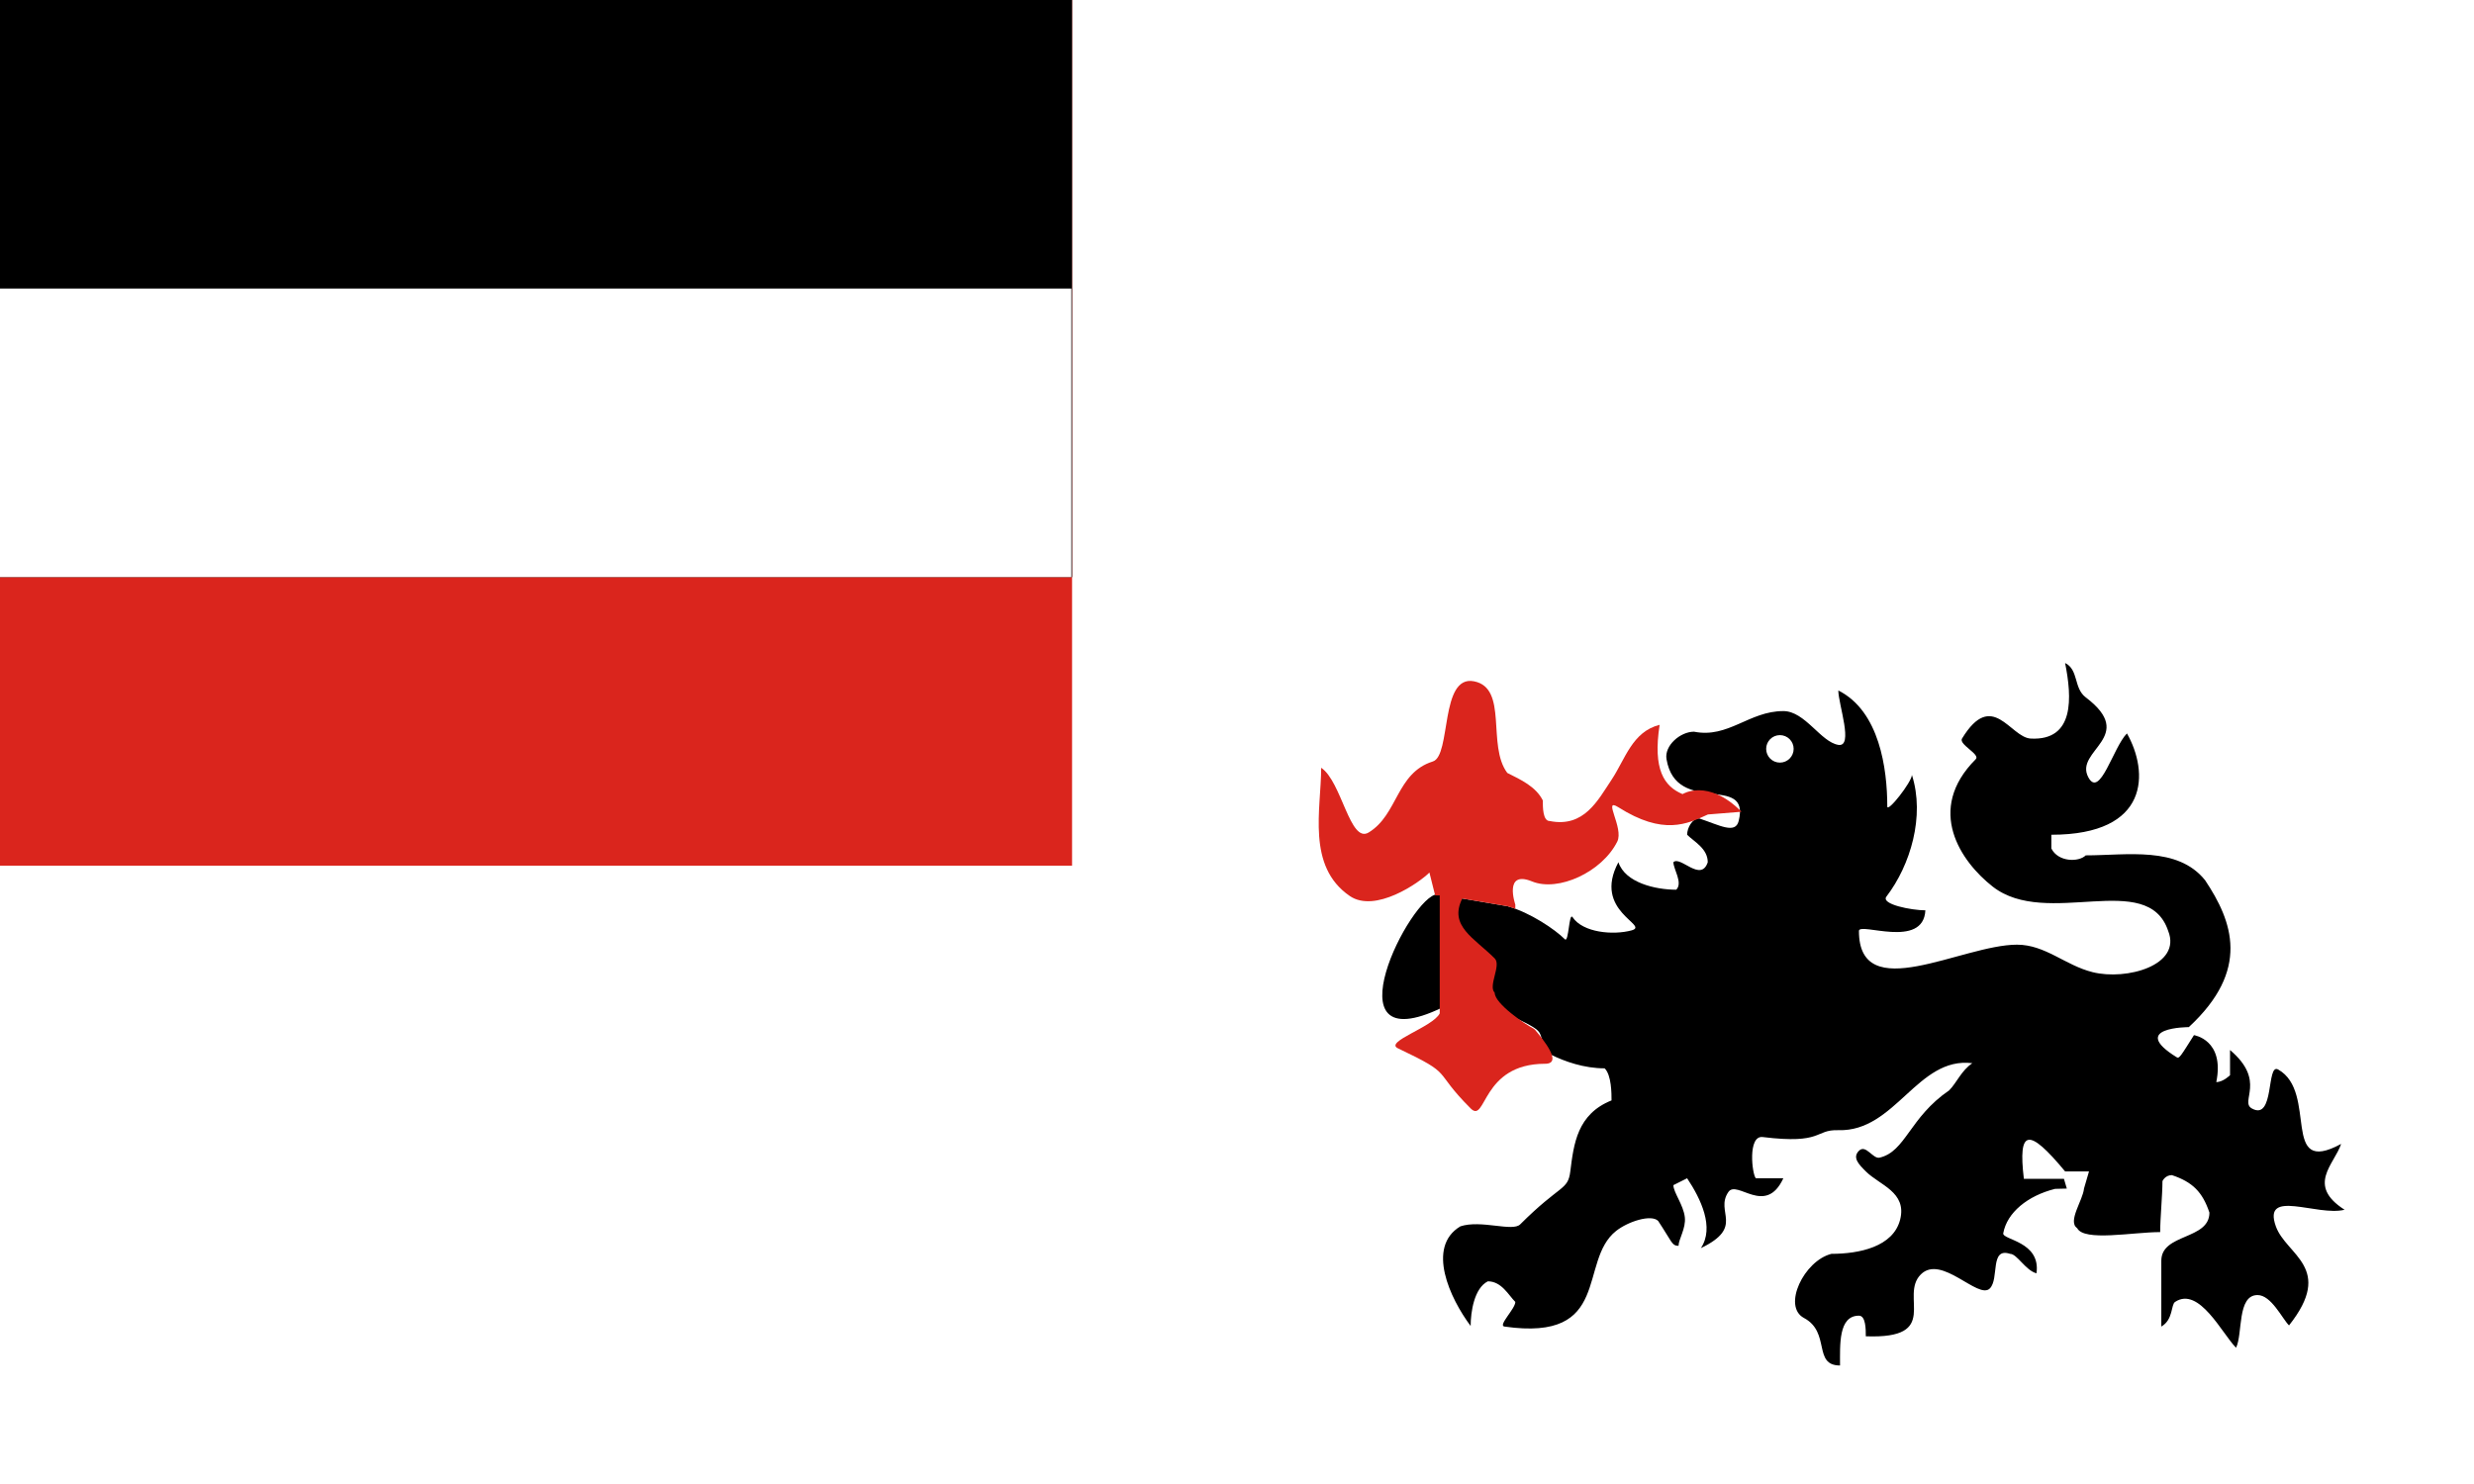 <svg xmlns="http://www.w3.org/2000/svg" width="1200" height="720" viewBox="0 0 360 216">
<rect fill="#fff" height="216" width="360"/>
<path d="M 219.394,131.909 C 222.647,132.818 226.277,135.276 227.709,136.709 C 228.283,137.283 228.299,132.7 228.833,133.501 C 230.333,135.751 234.743,136.147 237.418,135.418 C 240.147,134.675 231.667,132.668 235.5,125.5 C 236.5,128.5 240.917,129.5 243.917,129.5 C 244.917,128.5 243.5,126.5 243.5,125.5 C 244.5,124.5 247.5,128.5 248.5,125.5 C 248.5,123.5 246.5,122.5 245.5,121.5 C 245.5,120.5 246.249,119.122 247.249,119.122 C 250.249,120.122 252.515,121.44 253,119.5 C 254.75,112.5 243.916,118.835 242.5,110.5 C 242.165,108.528 244.5,106.5 246.5,106.5 C 251.5,107.5 254.5,103.5 259.5,103.5 C 262.662,103.5 264.935,108 267.5,108.418 C 269.769,108.788 267.5,102.501 267.5,100.501 C 273.5,103.501 274.625,111.918 274.625,117.375 C 274.625,118.375 278.208,113.792 278.208,112.792 C 280.125,118.792 278,125.918 274.5,130.5 C 273.642,131.624 278.167,132.5 280.167,132.5 C 279.875,138.209 270.5,134.168 270.5,135.5 C 270.5,146.5 285.5,137.5 293.5,137.5 C 297.623,137.5 300.5,140.5 304.5,141.5 C 309.446,142.736 317.5,140.5 315.5,135.5 C 312.5,126.5 297.828,135.211 289.958,129.042 C 285.333,125.417 280.124,117.876 287.5,110.5 C 288.207,109.793 284.979,108.354 285.5,107.5 C 289.916,100.251 292.504,107.344 295.5,107.5 C 301.916,107.834 301.5,101.5 300.5,96.5 C 302.5,97.5 301.719,100.149 303.5,101.5 C 311.083,107.251 301.791,109.209 303.874,113.126 C 305.567,116.31 307.5,108.751 309.5,106.751 C 312.666,112.335 312.917,121.5 298.5,121.5 C 298.5,121.5 298.5,122.5 298.5,123.5 C 299.5,125.5 302.5,125.5 303.5,124.5 C 309.5,124.5 316.875,123.125 320.875,128.125 C 324.875,134.125 327.5,141.168 318.5,149.5 C 318.5,149.5 309.667,149.501 316.742,153.888 C 317.119,154.121 317.313,153.73 319.25,150.668 C 319.25,150.668 323.75,151.334 322.5,157.5 C 323.5,157.5 324.5,156.5 324.5,156.5 C 324.5,155.5 324.5,153.834 324.5,152.834 C 329.833,157.341 325.874,160.323 327.666,161.334 C 331.025,163.229 329.755,154.69 331.5,155.668 C 337.375,158.959 331.75,171.334 340.666,166.5 C 339.666,169.5 335.583,172.501 341.167,176.084 C 337.167,177.084 329.167,172.917 331.167,178.5 C 332.675,182.71 339.75,184.501 333.083,192.917 C 332.083,191.917 330.5,188.5 328.5,188.5 C 325.5,188.5 326.375,194.167 325.375,196.167 C 323.375,194.167 319.999,187.169 316.5,189.5 C 315.889,189.907 316.25,192.084 314.5,193.084 C 314.5,190.084 314.5,186.5 314.5,183.5 C 314.5,179.5 321.5,180.5 321.5,176.5 C 320.5,173.5 319.042,172.042 316.042,171.042 C 315.042,171.042 314.667,171.917 314.667,171.917 C 314.667,173.917 314.334,177.334 314.334,179.334 C 310.334,179.334 303.25,180.75 302.25,178.75 C 300.819,177.797 303.103,174.684 303.25,172.995 L 303.978,170.501 L 300.5,170.501 C 295.172,164.079 293.627,164.31 294.5,171.584 L 300.333,171.584 L 300.75,173.001 L 299.042,173.042 C 295.042,174.042 292.04,176.5 291.5,179.5 C 291.323,180.484 297,180.668 296.334,185.334 C 294.75,184.918 293.5,182.5 292.5,182.5 C 289.5,181.5 290.957,186.127 289.542,187.542 C 287.865,189.219 282.5,182.5 279.5,185.5 C 276.338,188.662 282.583,194.918 271.5,194.5 C 271.5,193.5 271.5,191.5 270.5,191.5 C 267.5,191.5 267.75,195.75 267.75,198.75 C 263.75,198.75 266.417,193.918 262.5,191.834 C 259.317,190.141 262.5,183.5 266.5,182.5 C 270.5,182.5 275.5,181.5 276.5,177.5 C 277.5,173.5 273.5,172.5 271.5,170.5 C 270.5,169.5 269.5,168.5 270.5,167.5 C 271.5,166.5 272.526,168.726 273.5,168.5 C 277.311,167.615 277.848,162.652 283.624,158.71 C 284.729,157.603 285.392,155.833 287,154.751 C 279,153.751 275.832,164.752 267.5,164.5 C 264.001,164.395 265.333,166.584 256.5,165.5 C 254.281,165.228 254.949,170.949 255.5,171.5 C 256.5,171.5 258.5,171.5 259.5,171.5 C 256.916,177.084 252.765,171.656 251.5,173.5 C 249.5,176.417 253.916,178.584 247.5,181.667 C 249.5,178.667 247.5,174.5 245.5,171.5 L 243.5,172.5 C 243.5,173.551 244.97,175.384 245.166,177.178 C 245.344,178.798 244.25,180.385 244.25,181.334 C 243.25,181.334 243.282,180.709 241.282,177.709 C 240.282,176.709 236.919,177.778 235.166,179.166 C 229.584,183.584 234.667,195.334 218.916,193.084 C 217.926,192.942 220.5,190.5 220.5,189.5 C 219.5,188.5 218.5,186.5 216.5,186.5 C 214.5,187.5 214,191.001 214,193.001 C 211,189.001 207.5,181.5 212.5,178.5 C 215.5,177.5 220.091,179.327 221.209,178.209 C 227.072,172.346 228.149,173.307 228.5,170.5 C 229,166.5 229.5,162.167 234.5,160.167 C 234.5,159.167 234.5,156.5 233.5,155.5 C 230.5,155.5 227.667,154.5 225.667,153.5 C 222.667,149.5 226.534,150.938 218.583,147.25 C 212.759,144.549 209.833,146.667 209.833,146.667 C 192.833,154.833 205.333,130.167 209.167,130.167 L 219.394,131.909 z"/>
<path fill="#da251d" d="M 223.147,149.709 C 221.885,149.07 217.5,146.076 217.5,144.5 C 216.5,143.5 218.5,140.5 217.5,139.5 C 214.5,136.5 210.783,134.783 212.783,130.783 L 219.393,131.909 L 220.499,132.272 L 220.499,131.667 C 220.499,131.667 218.749,126.584 222.939,128.297 C 226.743,129.852 233.113,126.937 235.332,122.5 C 236.332,120.5 233.109,115.986 235.499,117.5 C 242.031,121.637 245.505,119.942 248.522,118.549 L 253.419,118.153 C 248.498,113.232 244.833,115.584 244.833,115.584 C 242.155,114.459 240.49,112.031 241.498,105.501 C 237.498,106.501 236.498,110.501 234.498,113.501 C 232.498,116.501 230.498,120.501 225.498,119.501 C 224.498,119.501 224.498,117.501 224.498,116.501 C 223.498,114.501 221.331,113.501 219.331,112.501 C 216.331,108.501 219.498,100.168 214.498,99.168 C 209.498,98.168 211.197,109.99 208.498,110.834 C 203.164,112.501 203.441,118.561 199.164,121.167 C 196.427,122.835 195.248,113.751 192.248,111.751 C 192.248,117.751 190.08,126.083 196.414,130.417 C 200.106,132.941 206.5,128.5 208,127 L 208.833,130.334 L 209.5,130.334 L 209.5,147.5 C 208.5,149.5 201.396,151.624 203.416,152.584 C 211.833,156.584 208.226,155.56 214,161.334 C 216.292,163.626 215.5,154.834 224.834,154.834 C 227.486,154.834 224.517,151.265 223.345,149.86 L 223.147,149.709 z"/>
<rect fill="#da251d" height="126" width="156"/>
<rect height="84" width="156"/>
<rect fill="#fff" y="42" height="42" width="155.9"/>
<circle fill="#fff" r="2" cy="109" cx="259"/>
</svg>